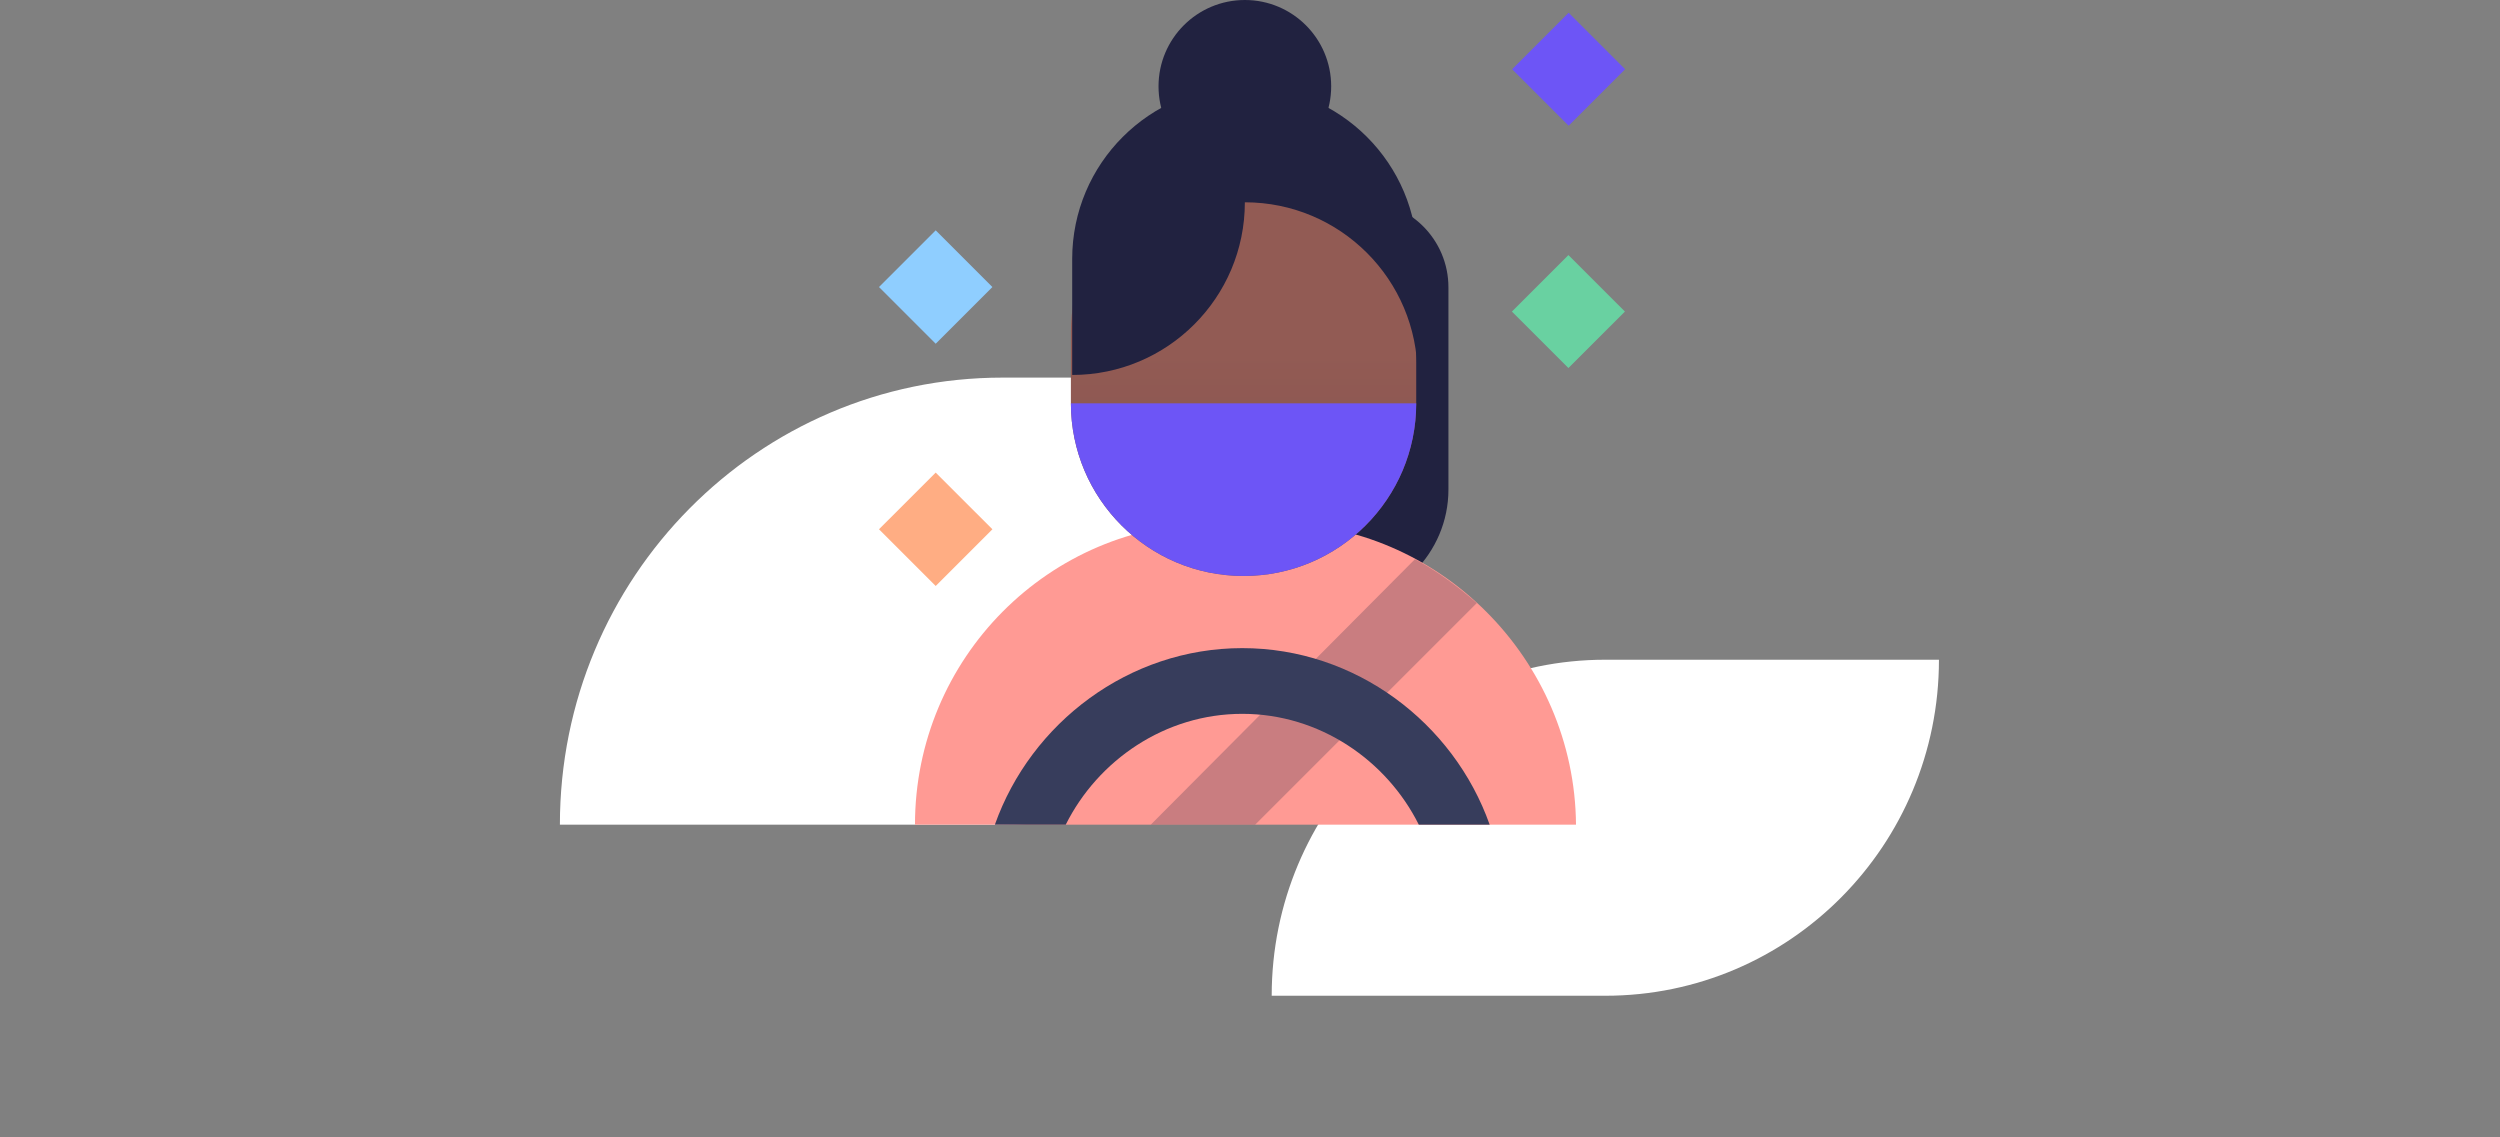 <svg width="576" height="262" viewBox="0 0 576 262" fill="none" xmlns="http://www.w3.org/2000/svg">
<rect x="0" y="0" width="576" height="262" fill="#808080" stroke="none"/>
<path d="M333 87H231C174.645 87 129 133.092 129 190H231C287.355 190 333 143.908 333 87Z" fill="white"/>
<path d="M292.999 229.42H369.867C412.336 229.42 446.734 194.775 446.734 152H369.867C327.398 152 292.999 186.646 292.999 229.42Z" fill="white"/>
<g clip-path="url(#clip0)">
<path d="M313.828 46.312C324.812 46.312 333.719 55.219 333.719 66.203V86.094V112.812C333.719 127.359 321.844 139.531 307 139.531H293.641" fill="#212240"/>
<path d="M293.642 120.531H286.813H279.985C241.688 120.531 210.812 151.703 210.812 190H363.11C362.813 152 331.642 120.531 293.642 120.531Z" fill="#FF9A94"/>
<path d="M286.515 36.812C308.484 36.812 326.298 54.625 326.298 76.594V92.922C326.298 114.891 308.484 132.703 286.515 132.703C264.547 132.703 246.734 114.891 246.734 92.922V76.594C246.734 54.625 264.547 36.812 286.515 36.812Z" fill="url(#paint0_linear)"/>
<path d="M286.515 92.922C312.952 92.922 326.298 92.922 326.298 92.922C326.298 114.891 308.484 132.703 286.515 132.703C264.547 132.703 246.734 114.891 246.734 92.922C246.734 92.922 260.079 92.922 286.515 92.922Z" fill="#6D55F6"/>
<path d="M326.595 59.672C326.595 37.703 308.783 19.891 286.814 19.891C264.845 19.891 247.033 37.703 247.033 59.672V86.391C269.002 86.391 286.814 68.578 286.814 46.609C308.783 46.609 326.595 64.422 326.595 86.391V59.672Z" fill="#212240"/>
<path d="M286.814 39.781C297.799 39.781 306.705 30.876 306.705 19.891C306.705 8.905 297.799 0 286.814 0C275.828 0 266.924 8.905 266.924 19.891C266.924 30.876 275.828 39.781 286.814 39.781Z" fill="#212240"/>
<path opacity="0.24" d="M326.002 128.844C331.049 131.516 335.798 135.078 340.251 138.938L289.19 190H265.143L326.002 128.844Z" fill="#212240"/>
<path d="M326.89 190.001C319.468 175.157 304.032 164.469 286.219 164.469C268.407 164.469 252.969 175.157 245.547 190.001H229.219C237.531 166.547 260.094 149.328 286.219 149.328C312.344 149.328 334.906 166.547 343.218 190.001H326.89Z" fill="#373D5C"/>
<path d="M361.409 2.936L348.391 15.951L361.409 28.966L374.427 15.951L361.409 2.936Z" fill="#6D55F6"/>
<path d="M361.362 58.768L348.344 71.783L361.362 84.798L374.38 71.783L361.362 58.768Z" fill="#69D1A1"/>
<path d="M202.52 66.134L215.585 53.071L228.651 66.134L215.585 79.196L202.52 66.134Z" fill="#8FCEFF"/>
<path d="M202.52 121.945L215.585 108.883L228.651 121.945L215.585 135.008L202.52 121.945Z" fill="#FFAD83"/>
</g>
<defs>
<linearGradient id="paint0_linear" x1="286.607" y1="187.476" x2="286.607" y2="81.211" gradientUnits="userSpaceOnUse">
<stop stop-color="#784646"/>
<stop offset="1" stop-color="#925B54"/>
</linearGradient>
<clipPath id="clip0">
<rect width="190" height="190" fill="white" transform="translate(193)"/>
</clipPath>
</defs>
</svg>
